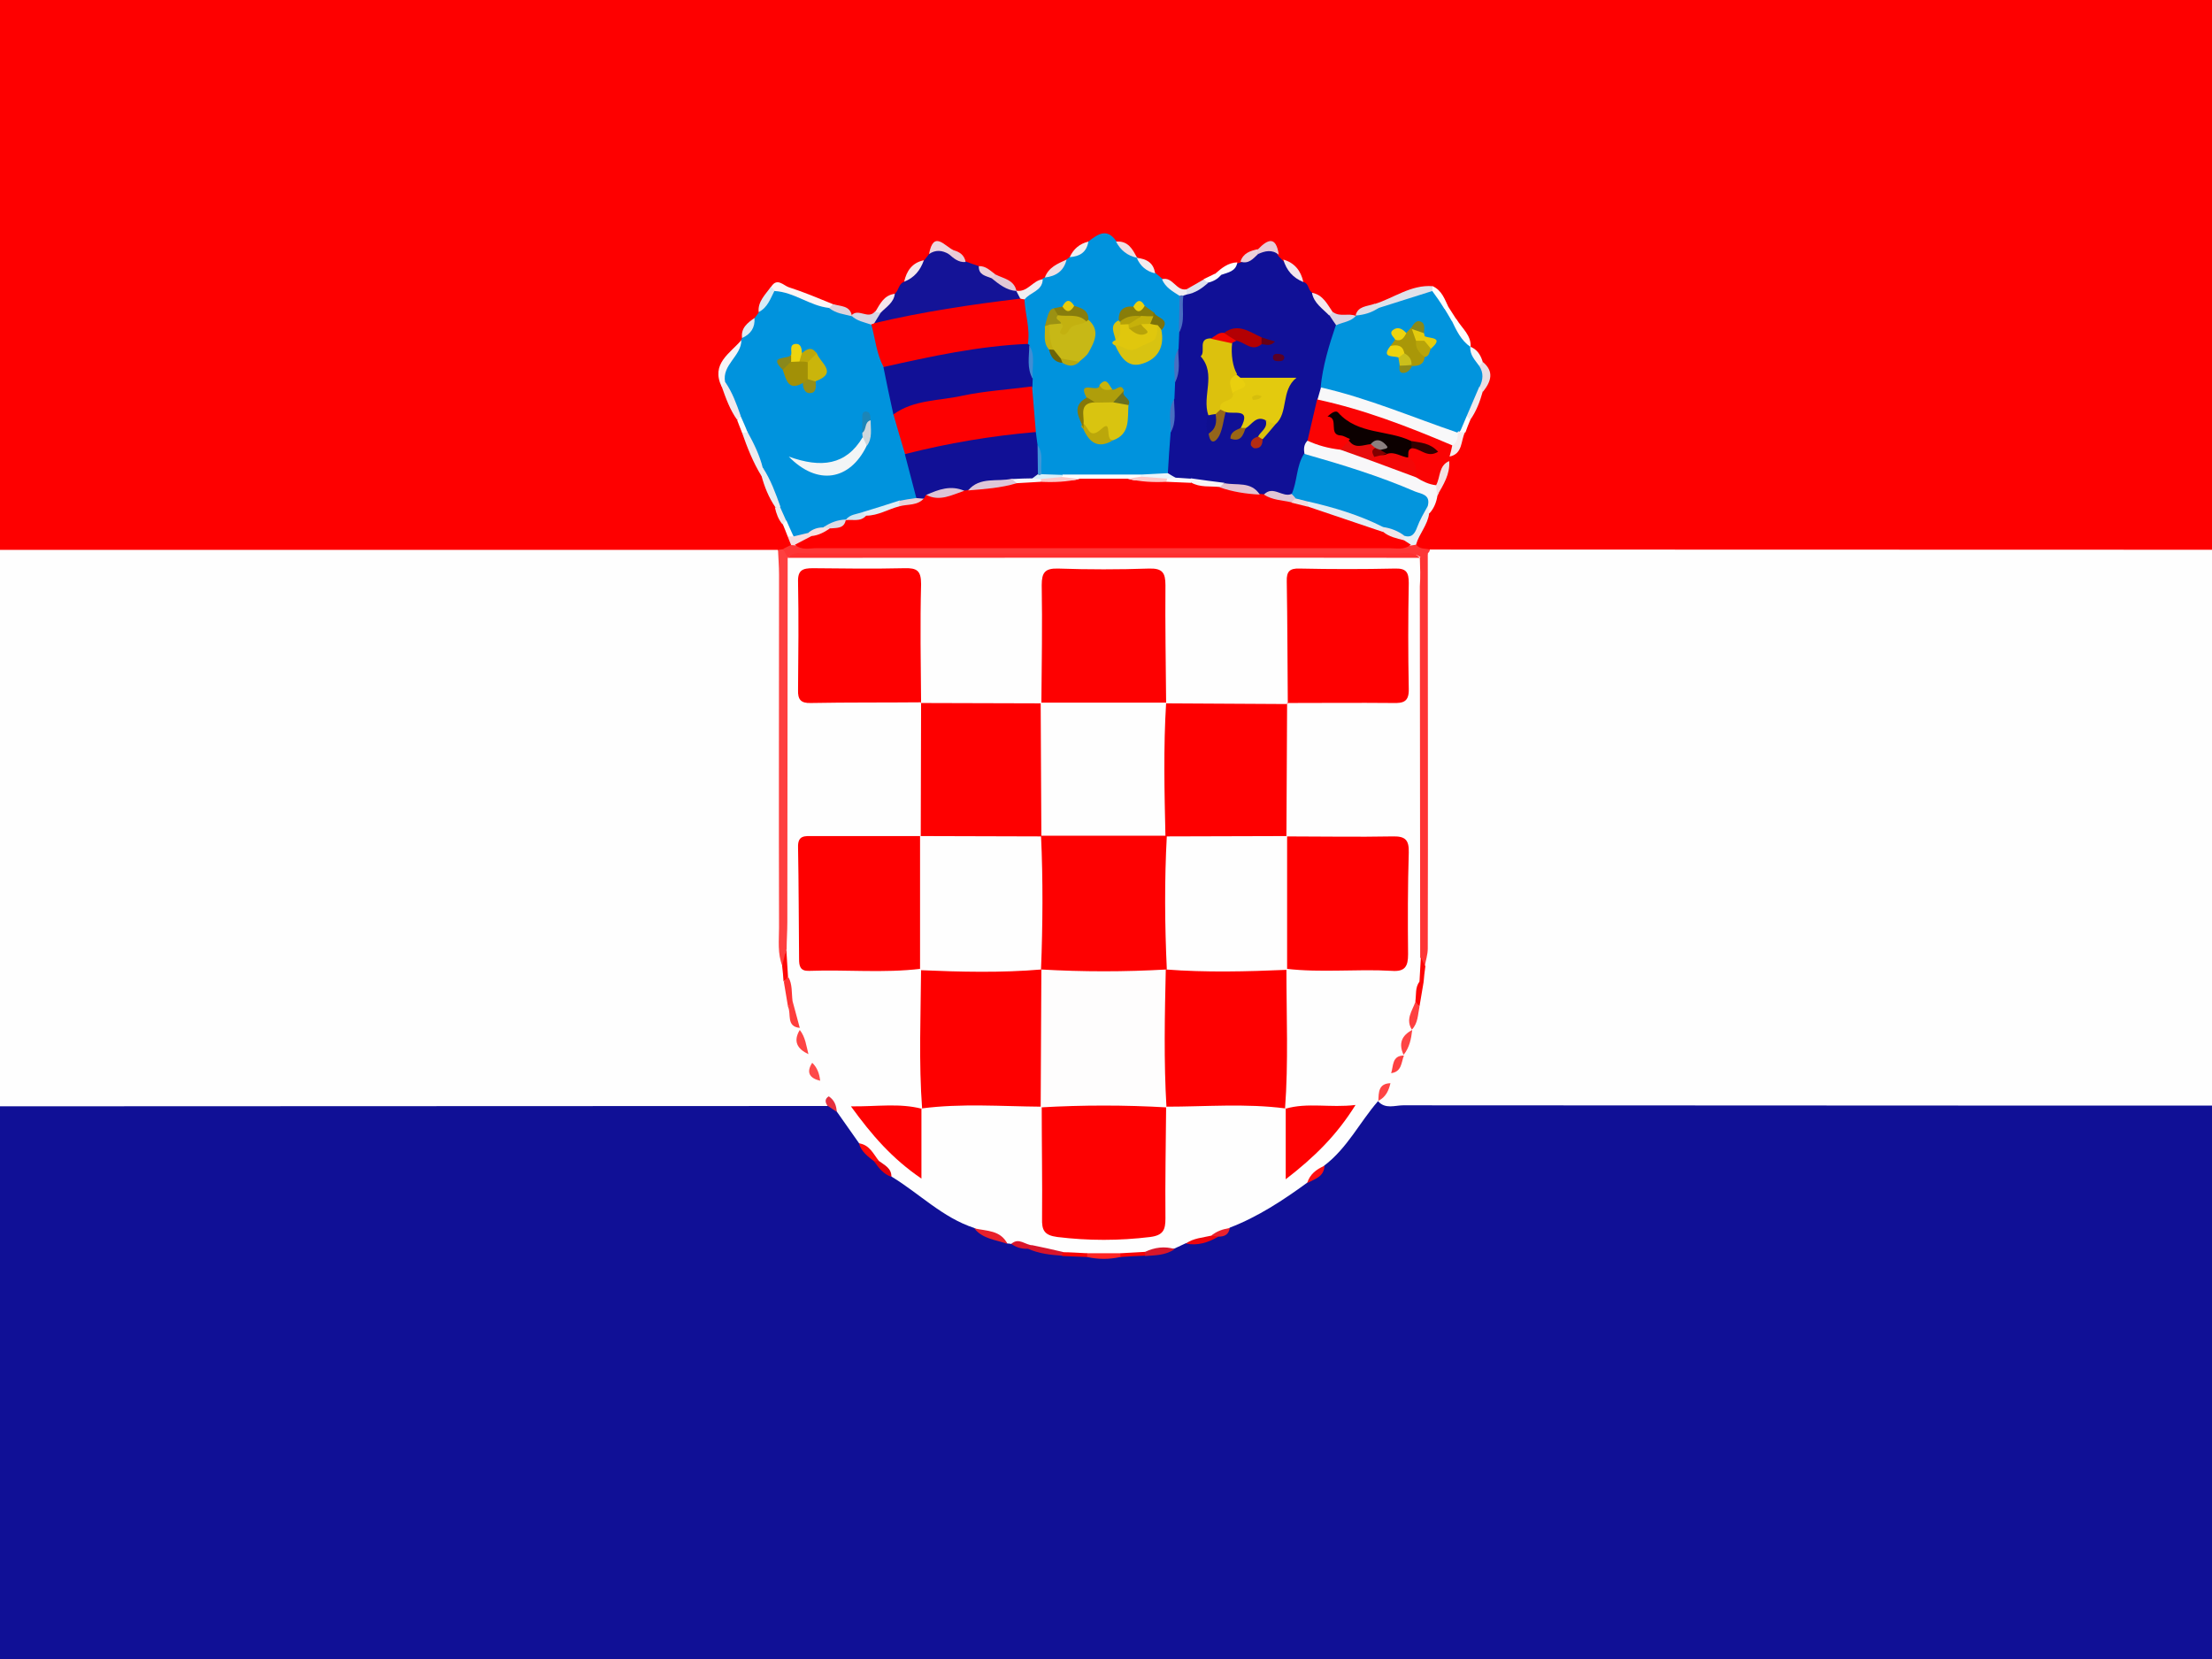 <?xml version="1.0" encoding="utf-8"?>
<!-- Generator: Adobe Illustrator 27.9.0, SVG Export Plug-In . SVG Version: 6.00 Build 0)  -->
<svg version="1.1" id="flag-icon-css-de" xmlns="http://www.w3.org/2000/svg" xmlns:xlink="http://www.w3.org/1999/xlink" x="0px"
	 y="0px" viewBox="0 0 640 480" style="enable-background:new 0 0 640 480;" xml:space="preserve">
<rect x="0" y="0" width="640" height="480" fill="#333333" stroke="none"/>
<style type="text/css">
	.st0{fill:#101096;}
	.st1{fill:#FE0000;}
	.st2{fill:#FEFEFE;}
	.st3{fill:#E8202C;}
	.st4{fill:#D8152B;}
	.st5{fill:#D8162B;}
	.st6{fill:#EF050D;}
	.st7{fill:#FE0B0B;}
	.st8{fill:#FE2524;}
	.st9{fill:#E2000B;}
	.st10{fill:#FE1010;}
	.st11{fill:#E52F3E;}
	.st12{fill:#F80103;}
	.st13{fill:#D9152A;}
	.st14{fill:#F70104;}
	.st15{fill:#E9222D;}
	.st16{fill:#0093DD;}
	.st17{fill:#0194DD;}
	.st18{fill:#141397;}
	.st19{fill:#FB0303;}
	.st20{fill:#FE4040;}
	.st21{fill:#FE3636;}
	.st22{fill:#F8F7F9;}
	.st23{fill:#E0E1E9;}
	.st24{fill:#FEF5F5;}
	.st25{fill:#F7F4F6;}
	.st26{fill:#E8F0F6;}
	.st27{fill:#EDEAEF;}
	.st28{fill:#EAECF1;}
	.st29{fill:#F1E9ED;}
	.st30{fill:#D7D4E3;}
	.st31{fill:#F0EAED;}
	.st32{fill:#F3E0E3;}
	.st33{fill:#EDD5DE;}
	.st34{fill:#E8DDE3;}
	.st35{fill:#DAD5E3;}
	.st36{fill:#E2C7D6;}
	.st37{fill:#E8CAD6;}
	.st38{fill:#F1EDF1;}
	.st39{fill:#D9EBF5;}
	.st40{fill:#F7EBED;}
	.st41{fill:#F0DEE2;}
	.st42{fill:#F5E7EC;}
	.st43{fill:#EDDFE4;}
	.st44{fill:#F6DDDF;}
	.st45{fill:#F3E7ED;}
	.st46{fill:#DDD3DC;}
	.st47{fill:#EFEDF1;}
	.st48{fill:#DDE0EF;}
	.st49{fill:#F4E7ED;}
	.st50{fill:#DFDDE5;}
	.st51{fill:#F5E6EC;}
	.st52{fill:#DDEBF4;}
	.st53{fill:#F4EBEE;}
	.st54{fill:#F6F5F7;}
	.st55{fill:#ECCFD9;}
	.st56{fill:#E9CAD6;}
	.st57{fill:#EAD0DB;}
	.st58{fill:#F1E9EC;}
	.st59{fill:#F0EDF1;}
	.st60{fill:#FDFDFD;}
	.st61{fill:#FEFDFD;}
	.st62{fill:#FDFDFE;}
	.st63{fill:#FE3E3D;}
	.st64{fill:#FE3333;}
	.st65{fill:#FE4444;}
	.st66{fill:#FE0707;}
	.st67{fill:#FE4A4A;}
	.st68{fill:#FE3535;}
	.st69{fill:#FE0505;}
	.st70{fill:#FE4545;}
	.st71{fill:#FE0504;}
	.st72{fill:#FE0101;}
	.st73{fill:#FE3030;}
	.st74{fill:#FD0001;}
	.st75{fill:#111096;}
	.st76{fill:#F2F5F6;}
	.st77{fill:#A29006;}
	.st78{fill:#CAB50B;}
	.st79{fill:#DEEEF7;}
	.st80{fill:#EED40E;}
	.st81{fill:#89881B;}
	.st82{fill:#BEA809;}
	.st83{fill:#EAD1D7;}
	.st84{fill:#958E17;}
	.st85{fill:#1C85B7;}
	.st86{fill:#F7E0E1;}
	.st87{fill:#DEDBE4;}
	.st88{fill:#CED7DC;}
	.st89{fill:#D3E6F2;}
	.st90{fill:#0395DD;}
	.st91{fill:#E3CA0E;}
	.st92{fill:#F8F8F9;}
	.st93{fill:#DCC10D;}
	.st94{fill:#B30003;}
	.st95{fill:#94651B;}
	.st96{fill:#E3C2D0;}
	.st97{fill:#F7F4F8;}
	.st98{fill:#E0C5D4;}
	.st99{fill:#E9CF0E;}
	.st100{fill:#F20600;}
	.st101{fill:#486EC1;}
	.st102{fill:#DBC20C;}
	.st103{fill:#486FC1;}
	.st104{fill:#9A6615;}
	.st105{fill:#B32C12;}
	.st106{fill:#0F0F91;}
	.st107{fill:#5A0125;}
	.st108{fill:#E9F5FB;}
	.st109{fill:#FCFAFB;}
	.st110{fill:#690015;}
	.st111{fill:#C7B816;}
	.st112{fill:#D9C410;}
	.st113{fill:#E0C70D;}
	.st114{fill:#D8C311;}
	.st115{fill:#AF9E0B;}
	.st116{fill:#BBA70A;}
	.st117{fill:#FDFEFE;}
	.st118{fill:#887D0A;}
	.st119{fill:#877D0D;}
	.st120{fill:#9B9113;}
	.st121{fill:#857809;}
	.st122{fill:#C3B110;}
	.st123{fill:#418DD3;}
	.st124{fill:#3D96D8;}
	.st125{fill:#6C711E;}
	.st126{fill:#EAD00E;}
	.st127{fill:#E6CC0D;}
	.st128{fill:#D9EFF9;}
	.st129{fill:#7C720A;}
	.st130{fill:#CAB40B;}
	.st131{fill:#B8A80F;}
	.st132{fill:#6C6408;}
	.st133{fill:#A99708;}
	.st134{fill:#EED30E;}
	.st135{fill:#B8A409;}
	.st136{fill:#88881C;}
	.st137{fill:#8E8B19;}
	.st138{fill:#CBBF1B;}
	.st139{fill:#E5CB0D;}
	.st140{fill:#E7CC0D;}
	.st141{fill:#0C0000;}
	.st142{fill:#F40707;}
	.st143{fill:#E80C0C;}
	.st144{fill:#330000;}
	.st145{fill:#EFE5E9;}
	.st146{fill:#DEC6D8;}
	.st147{fill:#DDC4D6;}
	.st148{fill:#F8F7FA;}
	.st149{fill:#E4ECF4;}
	.st150{fill:#FEC6C6;}
	.st151{fill:#F1DBDF;}
	.st152{fill:#D6BE0C;}
	.st153{fill:#C6B10A;}
	.st154{fill:#B8A309;}
	.st155{fill:#B5A108;}
	.st156{fill:#8B7F7F;}
	.st157{fill:#810000;}
</style>
<g>
	<g>
		<path class="st0" d="M801.3,320.2c0,52,0,104,0.1,156c0,3.6-0.7,4.3-4.3,4.3c-318.5-0.1-636.9-0.1-955.4,0c-3.6,0-4.3-0.7-4.3-4.3
			c0.1-52,0.1-104,0.1-156c1.8-1.9,4-2.5,6.5-2.5c2.6,0,5.2,0,7.8,0c124.7,0,249.5,0,374.2,0c4,0,8-0.5,12,0.6
			c1.4,0.3,2.7,0.7,4,1.5c3.7,2.3,5.9,6,8,9.6c0.7,2.4,2.5,3.9,4.3,5.5c1.5,1.7,3,3.5,5.3,4.4c7.7,4.7,14.6,10.9,22.9,14.6
			c2.8,2.2,6.1,3.3,9.5,4.4c0.6,0,1.1,0.1,1.6,0.2c1.6,0.7,3.2,1,4.9,1.5c3.2,0.8,6.4,1.6,9.6,1.9c2.3,0,4.5,0,6.7,0c3,0,6,0,9,0
			c2.2,0,4.5,0,6.7,0c3.1,0,5.8-1.2,8.5-2.4c1.3-0.6,2.7-1.1,4.2-1.2c2.8,0.3,5.5-0.3,7.9-1.8c1.6-0.5,2.8-1.5,4.1-2.5
			c7.6-4,15.2-8,22.1-13.2c2.5-0.8,3.9-2.8,5.1-4.9c3.9-4.2,7.6-8.6,10.9-13.4c1.9-2.7,4.1-5,7.9-4.3c2.6-0.4,5.2-0.4,7.8-0.4
			c127,0,254,0,380.9,0C793.8,317.8,798,316.8,801.3,320.2z"/>
		<path class="st1" d="M-162.6,158.8c0-52,0-104-0.1-156c0-3.6,0.7-4.3,4.3-4.3c318.5,0.1,636.9,0.1,955.4,0c3.6,0,4.3,0.7,4.3,4.3
			c-0.1,52-0.1,104-0.1,156c-1.8,1.9-4,2.5-6.5,2.5c-2.8,0-5.6,0-8.4,0c-120.3,0-240.7,0-361,0c-3.6,0-7.2,0.3-10.8-0.5
			c-1.8-0.4-3.7-0.3-5.1-1.8c-2.6-4.3,2.1-7.1,2.3-10.8c0.7-1.9,2-3.6,2.5-5.6c1.8-2.8,2.8-5.9,3.5-9.2c0.1-0.5,0.4-1,0.6-1.5
			c2.2-2.1,3-4.9,4.1-7.6c0.5-1.2,1.2-2.4,1.6-3.6c1.6-2.5,2.3-5.4,3.4-8.1c1.4-2.3,2.2-4.6,0.3-7c-0.9-1.5-2.1-2.9-3.3-4.3
			c-0.3-0.4-0.6-0.9-0.8-1.4c-0.7-2.4-2-4.4-3.4-6.3c-0.7-1.4-1.4-2.8-2.4-4c-1.3-1.8-2-4.1-4.5-4.9c-5.2,0.4-9.8,2.8-14.6,4.5
			c-1.9,0.8-3.9,1.6-5.6,2.8c-0.5,0.2-1,0.4-1.5,0.5c-2.4,0.2-4.8,0.2-6.9-1.4c-1.9-1.9-3.8-3.7-6-5c-1.2-1.1-2.1-2.4-3-3.8
			c-1-2.6-3.1-4.2-5.3-5.7c-0.8-0.7-1.5-1.6-2-2.5c-0.9-1.9-2.3-1.6-3.8-0.8c-2,0.6-3.4,2.3-5.1,3.4c-0.5,0.3-0.9,0.5-1.5,0.6
			c-2.1,0.6-3.9,1.6-5.5,3c-1.2,0.6-2.4,1.2-3.6,1.8c-2,0.8-3.7,2.3-5.7,2.9c-3.1,0.6-4.9-2.3-7.5-3c-1-0.5-1.9-1.1-2.6-1.9
			c-1.3-1.6-2.3-3.5-4.3-4.4c-0.5-0.3-0.8-0.7-1.2-1c-1.5-1.6-3.2-2.9-5.3-3.5c-2.3-1.1-4.5-0.8-6.7,0.3c-2.1,0.6-3.4,2.4-4.8,3.8
			c-0.6,0.6-1.2,1.1-1.9,1.5c-2.1,1.1-4,2.5-5.6,4.3c-0.4,0.4-0.8,0.7-1.3,1c-2.4,1.2-4.2,3.8-7.4,3.1c-0.5-0.1-1-0.3-1.5-0.6
			c-1.7-1.6-3.9-2.7-6-3.7c-1.6-0.8-2.9-2.2-4.8-2.3c-1.3-0.3-2.4-1-3.4-1.8c-1.2-1.3-2.5-2.5-4.2-3.2c-1.7-0.8-3.3-1.7-4.6,0.6
			c-0.6,0.9-1.2,1.7-2,2.5c-2.3,1.4-4.3,3.1-5.3,5.7c-0.8,1.4-1.8,2.7-3,3.8c-2.3,1.4-4.2,3.2-6,5.1c-2.1,1.6-4.5,1.4-7,1.2
			c-0.5-0.1-1-0.3-1.5-0.5c-1.7-1.2-3.3-2.4-5.5-2.8c-5.2-1.2-9.7-4.9-15.4-4.3c-2.1,1.3-2.9,3.6-3.7,5.8c-0.4,1-1,1.9-1.7,2.8
			c-1.3,1.3-2.7,2.6-3.1,4.6c-0.2,0.5-0.4,1-0.7,1.5c-2.3,3.7-7,6.3-5.1,11.7c1.7,3.1,2.4,6.6,4.3,9.7c0.5,1.3,1.2,2.5,1.7,3.8
			c1.6,4.2,3.4,8.2,5.6,12.1c0.7,3.3,2.5,6.1,3.8,9.1c0.4,1.9,1.3,3.5,2.2,5.2c0.5,1.3,1.2,2.6,1.7,3.9c0.5,1.3,0.5,2.5-0.1,3.7
			c-0.9,1.3-2.2,1.7-3.6,1.9c-0.8,0.1-1.5,0.3-2.2,0.4c-2.2,0.4-4.4,0.3-6.6,0.3c-122.9,0-245.9,0-368.8,0
			C-155.6,161.3-159.6,162.1-162.6,158.8z"/>
		<path class="st2" d="M-162.6,158.8c1,0.1,2,0.3,3,0.3c128.2,0,256.4,0,384.6,0c2.9,2.2,2.1,5.4,2.1,8.3c0.1,33.9,0,67.7,0,101.6
			c0,3-0.2,6,0.6,9c0.6,1.7,0.5,3.4,0.6,5.1c-0.2,2.5,1.1,4.7,1.2,7.1c0.2,2.5,1.2,4.6,2.5,6.7c0.2,0.5,0.4,1,0.5,1.5
			c0.1,2.1,0.6,4.1,2.2,5.7c0.7,1.1,1.2,2.4,1.4,3.7c0,1.8,0.6,3.4,2,4.6c1.1,1.4,2.1,2.9,2.2,4.8c-0.1,1,0,2.1-1,2.8
			c-88.3,0-176.5,0.1-264.8,0.1c-43.5,0-87.1,0-130.6,0c-2.2,0-4.4,0.2-6.6,0.3C-162.6,266.4-162.6,212.6-162.6,158.8z"/>
		<path class="st2" d="M413.6,159c126.8,0,253.6,0.1,380.4,0.1c2.4,0,4.8-0.2,7.2-0.3c0,53.8,0,107.6,0,161.4
			c-2.4-0.1-4.8-0.3-7.2-0.3c-129.3,0-258.7,0-388-0.1c-2.4,0-5.2,1.2-7.3-1.2c-0.3-0.5-0.4-1-0.3-1.5c0.5-1.7,2.1-3,2.3-4.9
			c0.2-0.8,0.5-1.5,0.9-2.2c1.2-1.4,1.9-3.1,2.6-4.7c0.1-0.5,0.3-1,0.5-1.5c0.9-1.9,1.6-3.8,2.1-5.8c0.1-0.5,0.2-1,0.4-1.5
			c0.8-2,1.7-4,1.9-6.3c0-2.5,1.4-4.7,1.2-7.2c0.1-1.7,0-3.5,0.5-5.1c0.9-3,0.7-6,0.7-9c0-33.3,0-66.6,0-99.9c0-2.8-0.4-5.6,0.6-8.4
			C412.5,160.1,413,159.5,413.6,159z"/>
		<path class="st2" d="M406.1,305.2l0.1,0.2c-1.8,1.3-2.1,3.7-3.7,5.1c-0.1,0.9-0.1,1.9-0.2,2.8c-1.4,1.5-2.8,3.1-3.5,5.1
			c0,0-0.1,0.2-0.1,0.2c-5.3,6.1-8.9,13.6-15.5,18.6c-1.5,1.9-3.2,3.5-5,5c-7,5.1-14.3,9.9-22.4,13c-1.3,1.7-3.7,1.4-5.2,2.7
			c-2.4,1-5,1.2-7.5,1.8c-1.1,0.5-2.1,1-3.2,1.5c-2.9,0.7-5.9,0.6-8.8,1.6c-2.4,0.1-4.7,0-7.1,0.1c-3,0-6.1,0-9.1,0
			c-2.3,0-4.6,0-6.8,0c-2.9-0.8-6-1-9-1.7c-2.2-0.4-4.2-1.6-6.6-1.3c-0.3-0.1-0.7-0.1-1-0.1c-2.8-2.4-6.6-2.6-9.6-4.5
			c-9.2-3-15.9-10-24-14.9c-1.3-1.6-2.7-3.1-4.2-4.5c-1.6-1.9-3.7-3.3-5.2-5.2c-2.1-3-4.3-6.1-6.4-9.1c-0.7-1.5-2.4-2.6-2.3-4.5
			c-1.3-1.2-2.4-2.5-2.5-4.4c-1.4-1.5-2.5-3.1-2.3-5.2c-0.4-0.8-0.7-1.7-1.1-2.5c-1.6-2-2.5-4.4-2.5-7l0-0.6c-2.1-2.1-2.2-5.1-3-7.7
			c-0.4-2.6-0.7-5.2-1.2-7.7c0-2.8-0.9-5.6-0.6-8.5c0-34.5,0-69,0-103.6c0-2.6-0.2-5.2,0.3-7.8c0.3-0.8,0.7-1.4,1.5-1.8
			c2.5-1.1,5.1-0.9,7.7-0.9c55.6,0,111.2,0,166.8,0c2.4,0,4.8-0.2,7.1,0.7c0.8,0.3,1.3,0.8,1.8,1.5c0.6,2.2,0.4,4.4,0.4,6.6
			c0,35.8,0,71.6,0,107.4c0,2.5-0.9,4.8-0.6,7.3c-0.3,2.2-1,4.3-1.2,6.5c-0.4,2.9-1.8,5.5-1.8,8.5l0.1,0.1
			C407,300.2,405.9,302.5,406.1,305.2z"/>
		<path class="st3" d="M281.9,355.4c3.6,0.8,7.6,0.5,9.6,4.5C288.2,358.7,284.3,358.5,281.9,355.4z"/>
		<path class="st4" d="M298.8,360.3c2.9,0.6,5.7,1.2,8.6,1.9c0.7,0.4,0.7,0.8-0.1,1.1c-3.4-0.2-6.7-0.6-9.9-2
			C297.5,360.6,298.2,360.5,298.8,360.3z"/>
		<path class="st5" d="M331.3,362.2c2.8-1.3,5.6-1.7,8.6-0.8c-2.6,1.8-5.6,1.8-8.5,2C330.6,363,330.6,362.6,331.3,362.2z"/>
		<path class="st6" d="M343.1,359.8c2.2-1.6,4.9-1.7,7.4-2.3c0.8-0.5,1.4-0.4,2,0.3C349.6,359.5,346.5,360.5,343.1,359.8z"/>
		<path class="st7" d="M248.5,330.8c3.1,0.4,4.2,3.1,5.8,5.1c-0.4,0.5-0.9,0.6-1.4,0.1C251.1,334.6,249.2,333.2,248.5,330.8z"/>
		<path class="st8" d="M314.5,362.6c3.2,0,6.5,0,9.7,0c0.4,0.3,0.6,0.5,0.4,0.8c-0.2,0.2-0.3,0.3-0.5,0.3c-3.2,0.7-6.3,0.7-9.5,0
			c-0.5-0.2-0.6-0.4-0.5-0.7C314.2,362.7,314.3,362.6,314.5,362.6z"/>
		<path class="st9" d="M252.9,336c0.5,0,0.9-0.1,1.4-0.1c1.6,1.2,3.7,2.1,3.6,4.6C255.6,339.7,254.2,337.9,252.9,336z"/>
		<path class="st10" d="M378.2,342.3c0.8-2.6,2.7-4,5-5C383.1,340.5,380.4,341.1,378.2,342.3z"/>
		<path class="st11" d="M239.8,317.2c1.6,1.1,2.2,2.6,2.3,4.5c-0.9-0.6-1.8-1.2-2.7-1.8C238.7,318.9,238.6,317.9,239.8,317.2z"/>
		<path class="st12" d="M324.1,363.7c0-0.4,0.1-0.7,0.1-1.1c2.4-0.1,4.8-0.3,7.1-0.4c-0.1,0.4,0,0.8,0.1,1.1
			C328.9,363.4,326.5,363.5,324.1,363.7z"/>
		<path class="st13" d="M298.8,360.3c-0.5,0.3-0.9,0.7-1.4,1c-1.8,0.1-3.4-0.4-4.8-1.4C294.8,357.9,296.7,360.3,298.8,360.3z"/>
		<path class="st14" d="M314.5,362.6c0,0.4,0.1,0.7,0.1,1.1c-2.4-0.1-4.9-0.2-7.3-0.3c0.1-0.4,0.1-0.7,0.1-1.1
			C309.7,362.3,312.1,362.5,314.5,362.6z"/>
		<path class="st15" d="M352.5,357.8c-0.7-0.1-1.3-0.2-2-0.3c1.5-1.3,3.4-1.9,5.3-2.2C355.5,357.3,354.2,357.8,352.5,357.8z"/>
		<path class="st16" d="M246.5,91.4l-0.1,0c2.3,0,4.2,1.1,6.2,2c3,3.5,3.3,8.1,4.5,12.3c1.8,4.6,2.3,9.6,3.6,14.3
			c1.1,3.5,2.1,7.1,2.8,10.7c1.3,4.5,3.8,8.9,2.1,13.9c-1.2,1.7-3.3,1.6-5,2.5c-3.5,0.4-6.8,1.7-10.2,2.8c-1.9,0.6-3.7,1.3-5.5,2
			c-2.2,0.3-4.2,1.4-6.1,2.4c-1.7,0.4-3.2,1-4.8,1.7c-1.7,0.8-3.4,1.1-5-0.1c-1.2-1.3-1.2-3.2-2.1-4.6c-0.8-1.5-1.6-2.9-2.2-4.6
			c-1.3-3.7-3-7.2-4.7-10.6c-1.3-3.7-3-7.2-4.7-10.7c-0.6-1.6-1-3.3-1.9-4.7c-1.8-3.3-2.7-7-4.6-10.3c-0.6-5.1,4-7.8,5.6-11.9
			l0.2-0.5c0.9-2.1,2.7-3.7,3.6-5.8c0.4-0.5,0.8-1.1,1.2-1.6c1.5-2.5,2.5-5.3,5.1-7c5.5,0.6,10.1,3.7,15.3,5
			C242.3,89.1,244.4,90.1,246.5,91.4z"/>
		<path class="st0" d="M377.1,81.6c1.7,0.4,1.3,2.4,2.6,3.1c1.5,2.4,4.1,3.7,5.6,6.2c0.8,1.2,2.2,2,2.5,3.6
			c-0.3,6.1-2.6,11.7-3.8,17.5c-0.3,1.5-0.8,2.9-1.1,4.3c-1.1,3.7-1.4,7.6-2.8,11.3c-0.7,1.4-0.9,2.8-1.3,4.3
			c-1.2,4.1-1,8.7-4.6,11.9c-2.5,1.8-5.4,0-8,0.8c-0.9,0-1.8-0.1-2.7-0.4c-3.1-1.8-6.5-2.3-9.9-2.8c-3.2,0.3-6.1-1.4-9.2-1.2
			c-1.7-0.1-3.4,0-5-0.8c-0.9-0.6-1.7-1.4-2.1-2.3c-1.6-3.8-1.2-7.6-0.7-11.5c0.7-3.2,1.9-6.4,1-9.8c-0.2-1.7,0-3.3,0.3-5
			c0.8-3.1,1.7-6.2,0.9-9.5c-0.2-1.6,0.2-3.2,0.4-4.8c1.2-3.3,1-6.8,1.8-10.1c0.3-0.5,0.7-0.9,1.3-1.2c2.4-0.9,4.4-2.6,6.7-3.6
			c1.5-0.7,3-1.2,4.1-2.5c1.6-0.9,3.4-1.7,4.9-2.9c0.3-0.1,0.6-0.2,0.9-0.2c1.8-0.9,3.3-2.3,5.1-2.9c2.3-1.3,4.4-1.8,5.9,1
			c0.4,0.4,0.8,0.9,1.3,1.3C372.9,77.4,375.6,79,377.1,81.6z"/>
		<path class="st16" d="M338.7,125.1c-0.3,3.9-0.6,7.9-0.8,11.8c-2.2,3-5.4,1.7-8.2,2c-7.3,0-14.7,0-22,0c-2.2-0.1-4.4,0.3-6.4-1
			c-2.4-2.4-1.8-5.9-3-8.8c-0.4-1.3-0.2-2.7-0.2-4.1c-1.1-4.2-2.1-8.3-1.2-12.7c0.1-0.9-0.1-1.9-0.1-2.8c0.5-3,0.4-6-0.6-9
			c-0.2-0.6-0.3-1.2-0.3-1.8c-0.6-4-2-7.9-0.9-12c1.8-2.5,4.8-3.7,6.7-6.1c0.2-0.1,0.5-0.3,0.7-0.4c2.2-1.6,4.4-3.2,6.3-5.2
			c0.3-0.2,0.6-0.5,0.9-0.7c2.3-0.9,3.4-3.2,5.4-4.5c2.7-2.1,5.3-3.9,8,0c2.3,1.2,4.1,3.1,6.1,4.7l-0.1,0c2.3,0.9,3.4,3.2,5.3,4.5
			c0.7,0.6,1.4,1.1,2,1.7c2.4,1.4,4.7,2.9,5.4,5.9c-0.2,3.2,0.5,6.4-0.5,9.5c-0.1,1.6-0.1,3.2-0.2,4.8c-1.3,3.1,0.4,6.5-1,9.6
			c-0.1,1.6-0.1,3.2-0.2,4.8C338.4,118.6,340,122,338.7,125.1z"/>
		<path class="st17" d="M382.1,112.1c0.6-6.2,2.4-12.1,4.4-18c1.2-2.3,3.8-1.9,5.7-2.7l-0.1,0.1c2-1.4,4.4-2,6.6-3.1
			c5.1-1.4,9.9-4.1,15.2-4.9c2.4,0.9,2.9,3.4,4.4,5.1c0.8,1.4,1.7,2.8,2.7,4.1c1.1,2.8,3.2,5,4.5,7.7l-0.1-0.2
			c0.8,1.9,2.2,3.4,3.3,5.2c1.5,2.1,1.7,4.3,0.2,6.5c-1.5,2.8-2,6-3.8,8.7c-1,1.5-1,3.4-2.2,4.8c-0.5,0.4-1.1,0.6-1.6,0.8
			c-10-1.9-18.9-7-28.6-9.7C389,115.7,384.5,116.2,382.1,112.1z"/>
		<path class="st18" d="M279.5,75.7c1.2,0.4,2.4,0.9,3.7,1.3c1.4,1.1,2.9,2.1,4.3,3.1c2.2,1.4,4.8,2.1,6.6,4l-0.1-0.1
			c1.2,0.8,2.2,1.7,1,3.3c-2.9,2.2-6.3,2.3-9.7,2.8c-8.4,1.1-16.7,2.5-24.9,4.3c-2.1,0.5-4.3,1-6.5,0.2c-2-1.2-1.2-2.6-0.3-4
			c1.4-2.3,3.8-3.6,5.4-5.7c1.1-1,1-2.9,2.7-3.4c1.4-2.5,3.9-4,5.7-6.2c0.5-0.6,1-1.3,1.5-1.9c1.6-2.6,3.7-1.9,5.9-0.9
			C276.3,73.5,278.1,74.2,279.5,75.7z"/>
		<path class="st19" d="M378.3,127.5c0.9-4,1.9-8,2.8-12c0.9-0.9,2-1.4,3.3-1c12.5,3.3,25,6.7,36.2,13.4c1,1.8-0.2,3-1.2,4.2
			c0,0.4,0,0.8-0.1,1.2c-1.8,2.4-1.6,5.7-3.8,7.9c-2.7,0.7-4.9-0.3-6.7-2.3c-1-2.2-2.1-4.4-2.7-6.8c0-1.2,0.3-2.3,1.4-3
			c0.7-0.4,1.5-0.4,2.3-0.3c-0.7-0.2-1.5-0.2-2.2-0.2c-6.8-2.1-14.6-1.1-20.2-6.8c-1.6,4.1,6,2.2,3.9,6.5c-0.9,1.4-2,2.5-3.6,2.9
			C384,131.8,380.3,131.6,378.3,127.5z"/>
		<path class="st20" d="M227.9,161.3c0,35.2-0.1,70.3-0.1,105.5c0,2.6-0.2,5.2-0.2,7.8c-1,1.5,0.5,3.6-1.2,5c-1.5-3.7-1-7.5-1-11.3
			c-0.1-34,0-68,0-102c0-2.4-0.2-4.8-0.3-7.2c0.5-0.1,1-0.1,1.5-0.2C227.3,159.5,228,160.2,227.9,161.3z"/>
		<path class="st21" d="M227.9,161.3c-0.4-0.8-0.9-1.6-1.3-2.5c0.8-0.4,1.6-0.8,2.4-1.2c0.6-0.5,1.4-0.7,2.2-0.7
			c58.8-1.1,117.6-1.1,176.3,0c0.8,0,1.5,0.2,2.2,0.6c1,1.5,2.6,1.1,4,1.5c0,0.4-0.2,0.7-0.5,1c-0.5,0.9-0.9,2-2.3,1.2l0.1,0
			c-1.4-1.1-3.1-0.7-4.6-0.7c-57.9,0-115.9,0-173.8,0C230.8,160.7,229.2,160.2,227.9,161.3L227.9,161.3z"/>
		<path class="st22" d="M378.3,127.5c3,1.4,6.1,2.2,9.4,2.6c3.3-0.3,6.5,0.1,9.5,1.6c4.4,1.7,9.6,1.8,12.5,6.4
			c1.8,1.1,3.7,2.1,5.9,2.3c0.9,0.9,0.9,2,0.3,3c-0.3,1.9-1,3.7-2.3,5.1c-0.6-0.2-1.1-0.5-1.5-1c-1.8-2.9-4.8-4-7.8-5.1
			c-6.8-2.6-13.9-4.7-20.8-7.1c-2.4-0.8-5.1-1.2-6.1-4.1C377.2,129.9,377.2,128.6,378.3,127.5z"/>
		<path class="st23" d="M414.4,84.2c-5.2,1.6-10.3,3.3-15.5,4.9c-1.3,0.6-1.4-0.1-1.3-1.1c5.6-1.7,10.6-5.7,16.9-5.2
			C415.1,83.3,415.1,83.7,414.4,84.2z"/>
		<path class="st24" d="M239.9,89.1c-5.6-0.6-10.1-4.6-15.8-4.9c-0.6-0.2-0.9-0.6-1-1.2c1.7-2.8,3.6-0.4,5.1,0.1
			c4.4,1.4,8.6,3.2,12.8,4.9C241.2,88.9,241,89.4,239.9,89.1z"/>
		<path class="st25" d="M214.5,98.4c0,4.7-5.7,7.1-4.7,12.2c0.7,1.3-0.1,1.3-1,1.3C205.6,105.2,211.2,102.3,214.5,98.4z"/>
		<path class="st26" d="M413.1,146.4c0.1,0.7,0.3,1.4,0.4,2.1c-0.4,3.4-2.9,5.9-3.8,9.1c-0.4,0.1-0.8,0.1-1.3,0.2
			c-1.3,0.3-2.2-0.3-2.8-1.4c-0.1-0.6-0.1-1.1,0.1-1.7C408.3,152.1,408.7,147.5,413.1,146.4z"/>
		<path class="st27" d="M216.3,125c1.8,3.3,3.5,6.7,4.4,10.4c0.5,0.9,0.3,1.7-0.4,2.3c-2.4-3.9-4.1-8.2-5.6-12.5
			C215.2,124.3,215.7,124.2,216.3,125z"/>
		<path class="st28" d="M220.3,137.6c0.1-0.8,0.3-1.5,0.4-2.3c2.3,3.5,3.7,7.4,5.1,11.3c-0.5,0.5-1,0.5-1.5,0.1
			C222.4,143.9,221.2,140.9,220.3,137.6z"/>
		<path class="st29" d="M208.8,111.8c0.3-0.4,0.7-0.9,1-1.3c2.1,3,3.3,6.4,4.5,9.8c-0.1,0.6-0.4,1-1,1.2
			C211.2,118.6,210,115.2,208.8,111.8z"/>
		<path class="st30" d="M254.8,90.5c-0.6,1-1.3,2.1-1.9,3.1c-0.2,0.5-0.4,0.6-0.9,0.3c-2-0.7-4.1-1-5.7-2.6c2-2.3,4.8,1.2,6.8-1.1
			C253.8,89.7,254.3,89.8,254.8,90.5z"/>
		<path class="st31" d="M424.4,120.3c1.2-2.8,2.4-5.6,3.6-8.4c1,0,1.7,0.2,1,1.4c-0.8,2.9-1.9,5.8-3.7,8.3
			C424.8,121.3,424.5,120.9,424.4,120.3z"/>
		<path class="st32" d="M415.8,143.4c-0.1-1-0.2-2-0.3-3c1.3-2.3,0.7-5.7,3.8-7C419.6,137.2,417.6,140.3,415.8,143.4z"/>
		<path class="st33" d="M274.5,73.5c-1.9-1.1-3.8-1.3-5.7,0c1.3-7,4.5-2.3,7.1-1.1C276,73.4,275.8,74.1,274.5,73.5z"/>
		<path class="st34" d="M429.1,113.3c-0.3-0.5-0.7-0.9-1-1.4c1-2,1.2-4-0.1-6c0.1-0.6,0.4-1,1-1.2
			C432.4,107.5,431.4,110.4,429.1,113.3z"/>
		<path class="st35" d="M392.3,91.4c-1.5,1.7-3.8,1.8-5.7,2.7c-0.6-0.9-1.3-1.8-1.9-2.8c0.1-0.6,0.4-0.9,1-1
			C387.7,91.8,390.2,90.5,392.3,91.4z"/>
		<path class="st36" d="M294.1,84.2c-2.9-0.2-5.1-2-7.2-3.7c0.2-0.6,0.6-1,1.1-1.1C290.3,80.6,293.4,80.9,294.1,84.2z"/>
		<path class="st37" d="M370,73.7c-2-1.6-4-1.1-6-0.2c-0.3-0.3-0.4-0.6-0.3-0.9c0.1-0.3,0.2-0.5,0.3-0.5
			C366.9,69.1,369.2,68.3,370,73.7z"/>
		<path class="st38" d="M295.2,86.4c-0.4-0.8-0.8-1.5-1.2-2.3c3.3,0.6,4.8-3,7.7-3.3c-0.1,3.5-3.7,3.7-5.3,5.9
			C295.9,86.9,295.5,86.9,295.2,86.4z"/>
		<path class="st39" d="M223.1,82.9c0.3,0.4,0.7,0.8,1,1.2c-1.2,2.3-2,4.9-4.6,6.2C219.2,87.2,221.5,85.2,223.1,82.9z"/>
		<path class="st2" d="M425.5,100.4c-2.8-1.9-4.1-4.8-5.5-7.7c0.4-0.6,0.9-0.7,1.5-0.2C423.1,95.1,425.7,97,425.5,100.4z"/>
		<path class="st40" d="M419.4,132.1c0.3-1.1,0.6-2.2,0.8-3.3c-0.2-1.5,0.3-2.7,1.5-3.7c0.1-0.3,0.3-0.4,0.6-0.2
			c0.6-0.7,1.1-0.7,1.6,0.1C422.6,127.5,423.3,131.3,419.4,132.1z"/>
		<path class="st41" d="M329,74.6c-2.8-0.6-4.8-2.2-6.1-4.7C326.4,69.6,327.7,72.1,329,74.6z"/>
		<path class="st42" d="M267.3,75.3c-1,2.9-2.8,5.1-5.7,6.2C262.3,78.4,263.9,76,267.3,75.3z"/>
		<path class="st43" d="M308.6,75.1c-0.8,3.3-3,4.8-6.3,5.2C303.4,77.3,306,76.3,308.6,75.1z"/>
		<path class="st44" d="M230.2,157.8c-0.4,0-0.9-0.1-1.3-0.1c-0.3-0.8-0.7-1.6-1-2.5c0.6-0.7,1.1-0.7,1.7,0c1.4-0.3,2.8-0.7,4.2-1
			c0.9,0.2,1.5,0.7,1.5,1.7C234.3,158.2,232.2,157.7,230.2,157.8z"/>
		<path class="st2" d="M358,75.9c-0.4,2.6-2.6,2.9-4.6,3.6c-0.7,0.5-1.3,0.5-1.8-0.3C353.4,77.6,355.3,76,358,75.9z"/>
		<path class="st2" d="M414.4,84.2c0-0.5,0.1-1,0.1-1.4c2.7,1.2,3.5,3.8,4.7,6.3c-0.4,0.5-0.9,0.5-1.4,0.1
			C416.7,87.4,415.6,85.8,414.4,84.2z"/>
		<path class="st45" d="M377.1,81.6c-3-1.2-4.9-3.4-5.8-6.5C374.5,76,376.4,78.3,377.1,81.6z"/>
		<path class="st46" d="M239.9,89.1c0.4-0.4,0.8-0.8,1.2-1.1c2.1,0.7,4.9,0.3,5.4,3.5C244.2,90.9,241.8,90.7,239.9,89.1z"/>
		<path class="st47" d="M341.3,85.6c-2-1.3-4.1-2.4-5.1-4.8c3.1-0.9,4.1,3.5,7.1,2.9c0.6,0.5,0.6,1,0.1,1.5c-0.3,0.1-0.7,0.2-1,0.3
			C342,86,341.7,86,341.3,85.6z"/>
		<path class="st48" d="M343.4,85.2c0-0.5-0.1-1-0.1-1.5c1.6-0.9,3.3-1.9,4.9-2.8c0.6,0.1,1,0.4,1.3,1
			C347.8,83.4,345.8,84.8,343.4,85.2z"/>
		<path class="st49" d="M385.6,90.3c-0.3,0.3-0.7,0.7-1,1c-1.9-2-4.5-3.6-5-6.6C382.8,85.3,384,88,385.6,90.3z"/>
		<path class="st50" d="M397.7,87.9c0.4,0.4,0.9,0.8,1.3,1.1c-2.1,1.5-4.4,2.1-6.8,2.3C392.9,88.5,395.5,88.7,397.7,87.9z"/>
		<path class="st51" d="M254.8,90.5c-0.5-0.1-1.1-0.1-1.6-0.2c1.4-2.3,2.5-4.9,5.7-5.3C258.6,87.6,256.4,88.8,254.8,90.5z"/>
		<path class="st52" d="M218.3,92c0.2,2.8-1.1,4.7-3.6,5.8C214.3,94.9,216.3,93.4,218.3,92z"/>
		<path class="st53" d="M334.2,79.1c-2.5-0.6-4.3-2.1-5.3-4.5C331.7,74.9,333.8,76,334.2,79.1z"/>
		<path class="st54" d="M429,104.7c-0.3,0.4-0.7,0.8-1,1.2c-1.2-1.7-2.8-3.2-2.6-5.6C427.4,101.1,428.4,102.7,429,104.7z"/>
		<path class="st55" d="M363.9,72.1c0,0.5,0,0.9,0.1,1.4c-1.4,1.3-2.7,3-5.1,2.2C359.7,73.2,361.7,72.6,363.9,72.1z"/>
		<path class="st56" d="M274.5,73.5c0.5-0.4,0.9-0.8,1.4-1.1c1.8,0.5,3.1,1.4,3.5,3.4C277.3,76,275.9,74.7,274.5,73.5z"/>
		<path class="st57" d="M288,79.4c-0.4,0.4-0.8,0.8-1.1,1.1c-1.7-0.7-3.8-0.9-3.7-3.5C285.2,76.9,286.5,78.3,288,79.4z"/>
		<path class="st58" d="M224.2,146.8c0.5,0,1-0.1,1.5-0.1c0.6,1.3,1.1,2.5,1.7,3.8c-0.1,0.6-0.4,1-1,1.2
			C225.2,150.3,224.6,148.6,224.2,146.8z"/>
		<path class="st59" d="M314.9,69.9c-0.5,3.1-2.5,4.3-5.4,4.5C310.6,72,312.4,70.5,314.9,69.9z"/>
		<path class="st60" d="M213.3,121.6c0.3-0.4,0.6-0.8,1-1.2c0.7,1.6,1.4,3.1,2,4.7c-0.5,0-1,0.1-1.6,0.1
			C214.2,123.9,213.7,122.7,213.3,121.6z"/>
		<path class="st61" d="M226.5,151.7c0.3-0.4,0.7-0.8,1-1.2c0.7,1.6,1.4,3.2,2.1,4.7c-0.6,0-1.1,0-1.7,0
			C227.4,154,227,152.8,226.5,151.7z"/>
		<path class="st2" d="M349.5,81.8c-0.4-0.3-0.9-0.6-1.3-1c1.1-0.5,2.2-1.1,3.3-1.6c0.6,0.1,1.2,0.2,1.8,0.3
			C352.4,80.7,351.1,81.4,349.5,81.8z"/>
		<path class="st2" d="M417.8,89.1c0.5,0,0.9-0.1,1.4-0.1c0.8,1.2,1.5,2.4,2.3,3.6c-0.5,0.1-1,0.1-1.5,0.2
			C419.3,91.5,418.5,90.3,417.8,89.1z"/>
		<path class="st62" d="M424,125.1c-0.5,0-1-0.1-1.6-0.1c0.7-1.6,1.3-3.1,2-4.7c0.3,0.4,0.7,0.8,1,1.2
			C424.9,122.7,424.4,123.9,424,125.1z"/>
		<path class="st63" d="M229.3,289.6c0.7,2.6,1.4,5.2,2.1,7.8c-4-0.4-2.4-4-3.4-6.1C228.4,290.7,228.3,289.7,229.3,289.6z"/>
		<path class="st64" d="M229.3,289.6c-0.4,0.6-0.9,1.1-1.3,1.7c-0.4-2.4-0.8-4.8-1.2-7.2c0.4-0.5,0.4-1.3,1.3-1.4
			C229.3,284.8,229,287.2,229.3,289.6z"/>
		<path class="st65" d="M231.4,298c1.6,2,1.9,4.6,2.5,7C230.7,303.5,229.4,301.3,231.4,298z"/>
		<path class="st66" d="M228,282.6c-0.4,0.5-0.8,1-1.3,1.4c-0.1-1.5-0.2-3-0.4-4.5c0.4-1.7,0.8-3.3,1.2-5
			C227.7,277.3,227.8,279.9,228,282.6z"/>
		<path class="st67" d="M235,307.5c1.5,1.4,2.1,3.3,2.3,5.2C234.4,312,233.1,310.4,235,307.5z"/>
		<path class="st68" d="M410.8,161.3c0.8-0.4,1.6-0.8,2.3-1.2c0,38.1,0.1,76.2,0,114.3c0,1.8-0.6,3.5-0.9,5.3
			c-1.2-0.5-0.5-1.9-1.3-2.7c0-35.8-0.1-71.5-0.1-107.3C411,166.9,410.9,164.1,410.8,161.3z"/>
		<path class="st20" d="M408.5,297.9c-1.9-3,0.1-5.4,1-8c0.9,0.1,0.9,0.9,1.2,1.4C410.2,293.6,410.3,296,408.5,297.9z"/>
		<path class="st65" d="M406.1,305.2c-1.5-3.2-0.6-5.6,2.5-7.2C408.3,300.6,407.8,303.1,406.1,305.2z"/>
		<path class="st69" d="M410.7,291.2c-0.4-0.5-0.8-0.9-1.2-1.4c0.3-2-0.1-4.1,1.2-5.8c0.5-0.7,0.9-0.7,1.2,0.1
			C411.5,286.5,411.1,288.9,410.7,291.2z"/>
		<path class="st70" d="M398.8,318.5c0.1-2.4,0-5,3.5-5.1C401.8,315.5,401,317.4,398.8,318.5z"/>
		<path class="st20" d="M402.5,310.5c0.7-2.1,0.2-5.1,3.7-5.1C405.4,307.4,405.6,310.1,402.5,310.5z"/>
		<path class="st71" d="M411.9,284.1c-0.4,0-0.8-0.1-1.2-0.1c0.1-2.4,0.3-4.7,0.4-7.1c0.4,0.9,0.8,1.8,1.3,2.7
			C412.2,281.1,412,282.6,411.9,284.1z"/>
		<path class="st72" d="M301.3,203.5c0.1-11.4,0.3-22.8,0.1-34.2c0-3.6,0.9-4.9,4.7-4.8c8.8,0.3,17.6,0.3,26.4,0
			c3.8-0.1,4.7,1.2,4.7,4.8c-0.1,11.4,0.1,22.8,0.2,34.2c-0.2,0.3-0.5,0.6-0.7,0.9c-1.7,1.3-3.7,1.6-5.6,1.5
			c-9.6-0.6-19.4,1.7-28.9-1.5C301.8,204.1,301.6,203.8,301.3,203.5z"/>
		<path class="st1" d="M372.2,280.3c0,13.5,0.6,27-0.4,40.5l0.1-0.1c-11.5-1.5-23.1-0.5-34.6-0.5c-0.3-0.3-0.6-0.5-0.9-0.8
			c-1.3-1.7-1.5-3.6-1.5-5.6c-0.1-8.9-0.1-17.9,0-26.8c0-2.4,0.3-4.8,2-6.7c0.6-0.6,1.2-1.2,2-1.3c10.9-1.2,21.7-2.1,32.6,0.5
			C371.7,279.7,372,280,372.2,280.3z"/>
		<path class="st1" d="M301.3,320.2c-11.6-0.1-23.1-1-34.6,0.5l0.1,0.1c-1-13.5-0.4-27-0.3-40.5c0.3-0.3,0.5-0.6,0.8-0.9
			c11.5-2,23-3.1,34.4,0.6c0.4,0.5,0.9,0.9,1,1.5c1.6,12.6,2.3,25.3-0.4,37.9C301.9,319.7,301.6,319.9,301.3,320.2z"/>
		<path class="st72" d="M337.4,320.2c-0.1,10.8-0.3,21.6-0.2,32.3c0,3.3-0.6,4.9-4.4,5.4c-9,1.1-17.9,1.1-26.9,0
			c-3.8-0.5-4.5-2-4.4-5.4c0.1-10.8-0.1-21.6-0.1-32.4c0,0-0.1,0.2-0.1,0.2c5.7-3.8,30.7-3.8,36.4,0L337.4,320.2z"/>
		<path class="st1" d="M372.6,203.6c-0.1-11.8-0.1-23.6-0.3-35.4c-0.1-2.9,0.9-3.8,3.7-3.7c9.2,0.2,18.4,0.2,27.6,0
			c3.3-0.1,4,1.1,4,4.2c-0.2,10.2-0.2,20.4,0,30.6c0.1,3.7-1.5,4.2-4.6,4.1c-10.2-0.1-20.4,0-30.7,0
			C372.4,203.5,372.6,203.6,372.6,203.6z"/>
		<path class="st1" d="M266.5,203.2c-10.6,0.1-21.3,0-31.9,0.2c-2.9,0.1-3.8-1-3.7-3.8c0.1-10.4,0.2-20.9,0-31.3
			c-0.1-3.4,1.4-3.9,4.3-3.9c8.8,0.1,17.7,0.2,26.5,0c3.6-0.1,4.8,0.7,4.8,4.6c-0.3,11.4-0.1,22.9,0,34.3L266.5,203.2z"/>
		<path class="st1" d="M372.3,242c10.2,0,20.4,0.2,30.6,0c3.7-0.1,4.8,1,4.7,4.7c-0.3,9.8-0.3,19.6-0.2,29.4c0,3.4-0.8,5.1-4.7,4.8
			c-10.2-0.6-20.4,0.6-30.5-0.6c0,0,0.2,0.2,0.2,0.2c-1.5-1.5-2.4-3.2-2.5-5.3c-0.2-9.5-0.2-19.1,0-28.6c0-1.4,0.5-2.7,1.4-3.9
			C371.7,242.5,372,242.3,372.3,242z"/>
		<path class="st1" d="M266.4,280.3c-10.7,1.3-21.5,0.2-32.3,0.6c-2.6,0.1-2.9-1.4-2.9-3.4c-0.1-10.8-0.1-21.6-0.3-32.4
			c-0.1-3.5,2-3.2,4.3-3.2c10.4,0,20.8,0,31.2,0c0.3,0.3,0.6,0.5,0.9,0.8c1.3,1.7,1.5,3.6,1.5,5.7c0.1,8.3,0,16.7,0,25
			c0,2.7-0.5,5.1-2.6,7L266.4,280.3z"/>
		<path class="st1" d="M372.4,203.5c-0.1,12.8-0.1,25.7-0.2,38.5l0.2-0.2c-0.6,0.5-1.2,1.4-1.9,1.5c-11.2,1.4-22.4,2.9-33.5-0.9
			c-0.3-0.3-0.7-0.6-0.8-0.9c-2.6-11.9-1.7-23.8-0.6-35.7c0.1-1,1.1-1.6,1.7-2.4c0,0-0.2,0.1-0.2,0.1c11.8,0.1,23.5,0.1,35.3,0.2
			C372.6,203.6,372.4,203.5,372.4,203.5z"/>
		<path class="st1" d="M266.4,242c0-12.9,0.1-25.9,0.1-38.8c0,0-0.2,0.2-0.2,0.2c11.7,0,23.3,0.1,35,0.1c0,0-0.2-0.2-0.2-0.2
			c1.7,1.6,2.5,3.5,2.5,5.9c0.1,9.2,0.2,18.4,0,27.5c0,2.1-0.6,3.9-2,5.5c-1.7,1.6-3.8,2.1-6.1,2.1c-7.6,0.1-15.2,0.1-22.9,0
			c-2.5,0-4.7-0.7-6.5-2.6L266.4,242z"/>
		<path class="st72" d="M266.6,320.7c0,6.4,0,12.7,0,20.3c-8.5-5.8-14.3-12.5-20.4-20.9c7.4,0.1,14-1,20.5,0.7
			C266.8,320.8,266.6,320.7,266.6,320.7z"/>
		<path class="st72" d="M371.9,320.8c6.4-1.9,12.9-0.2,20.3-1.1c-5.5,8.8-11.8,15-20.2,21.5c0-7.7,0-14.1,0-20.6
			C372,320.7,371.9,320.8,371.9,320.8z"/>
		<path class="st73" d="M227.8,161.4c1.8-1.9,4.1-1.3,6.2-1.3c56.9,0,113.7,0,170.6,0c2.1,0,4.5-0.6,6.2,1.3
			C349.8,161.3,288.8,161.4,227.8,161.4z"/>
		<path class="st74" d="M295.2,86.4c0.4,0.1,0.8,0.2,1.2,0.2c0.2,4.3,1.7,8.5,1,12.9c-1,2.1-3,2.4-5,2.6c-9.9,1-19.7,2.9-29.4,4.9
			c-2.6,0.5-5.1,1-7.4-0.9c-2-3.8-2.4-8.2-3.5-12.3c0.3,0,0.6-0.1,0.9-0.3C266.9,90.2,281,88.1,295.2,86.4z"/>
		<path class="st75" d="M255.6,106.2c13.8-3.1,27.6-6.1,41.8-6.7c0,0,0.4,0.3,0.4,0.3c1.3,3.1-0.4,6.6,1,9.7c0,0.8-0.1,1.6-0.1,2.4
			c-1.7,2.2-4.1,3-6.8,3.3c-9.3,1-18.4,2.4-27.5,4.7c-2,0.5-3.9,0.1-5.9,0.1C257.5,115.4,256.5,110.8,255.6,106.2z"/>
		<path class="st74" d="M258.5,119.9c5.9-4.3,13.2-3.9,19.9-5.4c6.6-1.4,13.5-1.8,20.2-2.7c0.4,4.4,0.7,8.7,1.1,13.1
			c-1.7,2.4-4.3,2.8-6.9,3.1c-8.3,1-16.5,2.6-24.7,4.1c-2.2,0.4-4.4,0.4-6.3-0.9C260.7,127.6,259.6,123.7,258.5,119.9z"/>
		<path class="st75" d="M261.8,131.4c12.5-3.2,25.1-5.3,37.9-6.4c0.2,1.3,0.3,2.6,0.5,3.8c0.9,2.6,0.3,5.3,0.4,8
			c-0.1,1.1-0.7,1.9-1.5,2.5c-1.8,1.1-3.8,0.8-5.7,0.9c-4.1,0.4-8.2,0.7-12,2.7c-0.8,0.4-1.6,0.6-2.5,0.6c-3.2-0.2-6.4-0.2-9.4,1.1
			c-0.7,0.4-1.5,0.7-2.4,0.7c-0.9-0.1-1.7-0.3-2-1.3C264,139.8,262.9,135.6,261.8,131.4z"/>
		<path class="st76" d="M250.7,129.1c-4.8,9.8-14.1,11.6-22.5,3c9.4,3.4,16.6,2.5,21.4-5.6C251.9,126.5,251.2,127.8,250.7,129.1z"/>
		<path class="st77" d="M232.3,110.8c-4.3,2.5-4.8-1-5.8-3.7c0.1-1.8,1.5-2.5,2.8-3.1c0.8-0.5,1.7-0.6,2.7-0.5
			c1,0.1,1.9,0.5,2.6,1.3c0.9,1.6,1,3.2,0.2,4.9C234.2,110.6,233.5,111.3,232.3,110.8z"/>
		<path class="st78" d="M233.7,109.7c0-1.7,0-3.4,0-5.1c0.2-1.5,0.3-3.1,2.6-2.5c0.8,2.8,6.4,5.7-0.3,8.2
			C234.9,111.4,234.3,110.5,233.7,109.7z"/>
		<path class="st79" d="M249.5,148.2c3.6-1.1,7.2-2.2,10.8-3.4c0.4,0.5,0.6,1.2,0.5,1.8c-2.4,3.5-5.7,4.3-9.6,3.7
			C250.2,150,249.4,149.4,249.5,148.2z"/>
		<path class="st80" d="M231.3,104.6c-0.8,0-1.6,0.1-2.4,0.1c-0.7-0.7-0.7-1.3,0-2c0.3-1.1-0.7-3.1,1.4-3.2c1.4-0.1,1.7,1.4,1.7,2.6
			C233.8,103.5,232.1,103.9,231.3,104.6z"/>
		<path class="st81" d="M228.9,102.7c0,0.6,0,1.3,0,1.9c-0.8,0.8-1.6,1.6-2.4,2.4C222,102.7,227.9,104.1,228.9,102.7z"/>
		<path class="st82" d="M231.3,104.6c0.2-0.8,0.5-1.6,0.7-2.4c1.4-1.2,2.9-2.1,4.3,0.1c-0.9,0.8-1.7,1.6-2.6,2.5
			C232.9,104.6,232.1,104.6,231.3,104.6z"/>
		<path class="st83" d="M260.2,146.6c0-0.6,0-1.1,0-1.7c1.6-0.3,3.2-0.6,4.9-0.8c0.8,0.1,1.5,0.1,2.3,0.2
			C266.2,148.7,263.5,148.5,260.2,146.6z"/>
		<path class="st84" d="M233.7,109.7c0.8,0.2,1.6,0.5,2.3,0.7c0.1,1.3,0.2,3.1-1.3,3.3c-1.8,0.3-2.4-1.3-2.4-2.9
			C232.8,110.4,233.2,110.1,233.7,109.7z"/>
		<path class="st85" d="M249.5,125.2c0-1.4,0-2.7,0-4.1c0-0.9-0.2-2.2,1.3-2c1.1,0.2,1,1.5,1.1,2.5
			C250.4,122.4,252.5,125.5,249.5,125.2z"/>
		<path class="st86" d="M235.1,155.3c-0.4-0.4-0.9-0.7-1.3-1.1c1.3-1.1,2.7-1.6,4.4-1.6c0.6-0.4,1.3-0.3,1.9,0.1
			C239.6,155.9,237.9,156.6,235.1,155.3z"/>
		<path class="st87" d="M240.4,153c-0.7-0.1-1.5-0.3-2.2-0.4c2-1.4,4.1-2.2,6.6-2.3c0.1,0.3,0.2,0.6,0.2,0.8
			C244.2,153.6,242.8,154.4,240.4,153z"/>
		<path class="st88" d="M249.5,125.2c1.3-0.8,0.5-3.1,2.4-3.6c0,2.5,0.6,5.2-1.1,7.4c-0.4-0.9-0.8-1.7-1.2-2.6
			C249.5,126.1,249.5,125.7,249.5,125.2z"/>
		<path class="st89" d="M249.5,148.2c0.4,0.4,0.7,0.7,1.1,1.1c-1.3,3.8-3.5,2.8-5.9,1.3c0,0,0-0.2,0-0.2
			C245.9,148.8,247.8,148.8,249.5,148.2z"/>
		<path class="st1" d="M244.7,150.5c2-0.3,4.2,0.6,5.9-1.3c3.5,0,6.4-1.9,9.6-2.7c2.4-0.7,5.3-0.1,7.2-2.4c0.2-0.4,0.4-0.7,0.6-1
			c3.7,0,7.3-1.2,11-1.2c0.4,0,0.7,0,1-0.1c4.4-2,9.3-2,14-2.9c2.4-0.1,4.8-0.2,7.1-0.7c3.8-0.2,7.6,0.4,11.3-0.6
			c4.5-0.1,9-0.1,13.5,0c3.7,1,7.5,0.4,11.2,0.6c2.3,0.3,4.6,0.7,7,0.6c2.9,0.6,5.8,1.1,8.8,1.3c3.9,0.9,7.9,0.9,11.5,2.8
			c0.4,0,0.8,0.1,1.2,0.1c2.8-0.5,5.2,1.1,7.9,1.1c1.9-0.5,3.5,0.5,5.3,0.7c7.2,2.1,14.4,4.4,21.4,7.1c2.2,0.9,4.2,2.2,5.7,4.2
			c0.8,0.5,1.5,1,2.3,1.5c-1.9,1.6-4.2,1-6.4,1c-55.2,0-110.3,0-165.5,0c-2.1,0-4.4,0.7-6.3-1c1.6-0.8,3.2-1.7,4.8-2.5
			c2-0.2,3.7-1.1,5.3-2.2C242.1,152.7,244.2,153,244.7,150.5z"/>
		<path class="st90" d="M413.1,146.4c-1.1,2-2.3,4-3.1,6.2c-0.7,1.9-1.6,3.1-3.8,2.4c-2.4,0.3-4.3-1.3-6.5-1.9
			c-6.7-2.8-13.6-5.1-20.6-6.8c-1.4-0.2-2.7-0.9-4.1-1.3c-0.8-0.4-1.4-1-1.3-2c1.7-3.7,1.3-8.1,3.6-11.7
			c10.9,3.1,21.7,6.4,32.1,10.9C411.1,142.9,414,143,413.1,146.4z"/>
		<path class="st91" d="M359,123.8c3.2-6-2.1-3.8-4.4-4.6c-0.4,0.4-0.9,0.5-1.5,0.3c-2.6-3.4,0.4-4.7,2.3-6.5
			c1.2-1.1,2.7-2.1,3.5-3.7c5.4,0,10.8,0,16.2,0c-4.6,3.7-2.2,10.1-6.1,13.5c-1.4,0.8-1.9-0.6-2.8-1.2c-2.8-1.5-4,1.3-5.8,2.3
			C359.8,124.5,359.4,124.5,359,123.8z"/>
		<path class="st92" d="M421.8,125.2c0,1.4-0.2,2.8-1.5,3.7c-12.7-5.4-25.6-10.4-39.1-13.3c0.3-1.2,0.7-2.3,1-3.5
			C395.8,115.2,408.6,120.7,421.8,125.2z"/>
		<path class="st93" d="M356.7,114.3c-0.2,2.2-4.3,1.2-3.6,4.2c0.1,1-0.3,1.8-1.1,2.3c-0.9,0.3-1.8,0.2-2.4-0.7
			c-1.9-5.5,2.4-11.8-2.2-17c1.6-1.4-1.1-5.3,3.1-5.2c2.1-0.2,4.4-1.1,6,1.3c-0.4,3.4,0.2,7,1.4,9
			C356.8,110.2,357.9,112.4,356.7,114.3z"/>
		<path class="st94" d="M365,99.6c-2.8,2.3-4.8-0.6-7.2-1c-1.2-0.7-3.8,0.6-3.6-2.3c4-3,7.4-0.2,10.8,1.3
			C365.8,98.3,365.8,99,365,99.6z"/>
		<path class="st95" d="M351.7,119.8c0.5-0.4,0.9-0.9,1.4-1.3c0.5,0.2,1,0.5,1.5,0.7c-0.6,2.3-0.8,4.7-1.8,6.8
			c-1,1.9-2.6,2.9-3.1-0.5C350.1,123.5,350.7,121.6,351.7,119.8z"/>
		<path class="st96" d="M364.5,143.1c-4-0.2-7.9-0.8-11.6-2.1c0.1-0.9,0.9-0.9,1.4-1.2C357.8,140.5,362,139.2,364.5,143.1z"/>
		<path class="st97" d="M354.3,139.7c-0.5,0.4-0.9,0.8-1.4,1.2c-2.8-0.3-5.7,0.2-8.3-1.3c-0.8-0.4-0.7-0.8,0-1.2
			C347.9,138.9,351.1,139.3,354.3,139.7z"/>
		<path class="st98" d="M373.7,142.9c0.4,0.4,0.8,0.8,1.1,1.2c0,0.9-0.8,0.9-1.3,1.2c-2.6-0.6-5.4-0.6-7.8-2.2
			C368.3,140.3,371.1,144.1,373.7,142.9z"/>
		<path class="st99" d="M356.7,114.3c-0.2-2.1-2.2-4.5,1.1-5.9c0.4,0.3,0.7,0.6,1.1,0.9C363.1,113.1,356.3,112.1,356.7,114.3z"/>
		<path class="st100" d="M354.1,96.3c1.2,0.8,2.4,1.6,3.6,2.3c-0.5,0.2-0.9,0.5-1.4,0.7c-2-0.4-4-0.9-6-1.3
			C351.6,97.2,352.6,96.1,354.1,96.3z"/>
		<path class="st101" d="M341.3,85.6c0.4-0.2,0.7-0.2,1.1,0c-0.6,3.5,0.7,7.3-1.3,10.7C341.2,92.7,341.2,89.1,341.3,85.6z"/>
		<path class="st102" d="M366.2,121.6c0.9,0.4,1.8,0.8,2.8,1.2c-1.2,1.4-2.4,2.9-3.7,4.3c-0.6,0-1-0.3-1.3-0.8
			C364.8,124.8,366.9,123.8,366.2,121.6z"/>
		<path class="st103" d="M338.7,125.1c0.1-3.2-0.9-6.6,1-9.6C339.7,118.8,340.5,122.1,338.7,125.1z"/>
		<path class="st104" d="M359,123.8c0.5,0,0.9,0,1.4,0c-0.7,2.1-1.4,4.2-4.4,3.1C356,124.9,357.6,124.5,359,123.8z"/>
		<path class="st105" d="M364,126.3c0.4,0.3,0.9,0.5,1.3,0.8c0,1.5-0.5,2.7-2.3,2.6c-0.4,0-1.1-0.7-1.1-1
			C361.8,127.3,362.8,126.7,364,126.3z"/>
		<path class="st106" d="M351.7,119.8c0.4,2.3,0.2,4.3-2.1,5.7c-1.1-1.8-0.4-3.6-0.1-5.3C350.2,120,351,119.9,351.7,119.8z"/>
		<path class="st107" d="M371.6,103.5c-0.2,1-1,1-1.7,1c-0.8,0-1.6-0.1-1.6-1.1c0-1,0.9-1.1,1.7-1
			C370.6,102.5,371.5,102.5,371.6,103.5z"/>
		<path class="st103" d="M339.9,110.7c0.1-3.2-0.9-6.6,1-9.6C340.9,104.3,341.7,107.6,339.9,110.7z"/>
		<path class="st108" d="M330.2,137.3c2.6-0.1,5.2-0.3,7.7-0.4c0.7,0.4,1.4,0.9,2.2,1.3c-0.7,0.8-1.7,0.7-2.7,0.7
			c-2.2,0-4.5,0.1-6.7-0.1C330,138.5,329.8,138,330.2,137.3z"/>
		<path class="st109" d="M337.6,138.5c0.8-0.1,1.6-0.2,2.4-0.3c1.5,0.1,3.1,0.2,4.6,0.3c0,0.4,0,0.8,0,1.2c-2.4-0.1-4.8-0.2-7.1-0.3
			c-0.5-0.3-0.6-0.5-0.4-0.7C337.2,138.6,337.4,138.5,337.6,138.5z"/>
		<path class="st110" d="M365,99.6c0-0.7,0-1.4,0-2c1.2,0.4,2.4,0.8,3.9,1.2C367.5,100.4,366.2,99.6,365,99.6z"/>
		<path class="st111" d="M314.9,92.5c3.5,3.1,1.8,6.3,0.1,9.4c-0.6,1.1-1.8,1.9-2.8,2.8c-1.9,1.1-3.5,0.5-5.1-0.6
			c-1.6-0.5-2.6-1.6-3-3.2c-1.6-2.2-1.3-4.6-0.8-7.1c0.8-0.9,1.9-1.5,3.1-1.3c2.3,1.8,4.5-0.6,6.8-0.3
			C313.8,92.4,314.3,92.5,314.9,92.5z"/>
		<path class="st112" d="M326.5,117.2c-0.3,3.9,0.6,8.4-4.5,10.2c-4.4-0.1-8.6-0.6-9.3-6.2c-0.6-3.4,0.7-5.5,4.1-6.3
			c1.7-0.3,3.4,0,5.2,0C323.7,115.3,325.6,115.3,326.5,117.2z"/>
		<path class="st113" d="M322.7,100c-1.4-0.7-0.9-1.2,0.1-1.6c0.6-1.5,0.5-3.2,1-4.7c0.6-0.6,1.4-0.9,2.2-0.8c0.5,0.1,1,0.3,1.5,0.5
			c1.2,1.1,2.1,0.2,3.1-0.5c0.7-0.4,1.5-0.6,2.4-0.5c0.8,0.2,1.6,0.5,2.2,1c1.1,8.2-1.3,11.4-7.4,10.5
			C325.1,103.5,324.7,101,322.7,100z"/>
		<path class="st114" d="M322.7,100c2.2-0.5,3.2,2.5,6.7,0.6c4.6-2.5,5.3-1.1,5.5-6.6c0.5,0,0.9-0.5,1.4,0.1
			c0.6,0.7-0.2,0.9-0.3,1.3c1,4.8-0.9,8.4-5.4,9.8C326.4,106.6,324.3,103.5,322.7,100z"/>
		<path class="st115" d="M322.1,116.4c-1.8,0-3.6,0.1-5.4,0.1c-0.6-0.8-2.2,0.1-2.3-1.4c-3-5.5,3.6-1.2,3.7-3.6
			c1.3,0.3,2.5,0.9,3.7,1.2c1.1,0.4,2.6-2.1,3.4,0.4C324.8,114.7,324.2,116.2,322.1,116.4z"/>
		<path class="st116" d="M313.5,122.6c1.5,1,1.6,4.8,5.3,1.4c3.1-2.8,0.8,3.4,3.2,3.4c-4.3,2.6-6.9,0.6-8.6-3.4
			C312.7,123.5,312.7,123.1,313.5,122.6z"/>
		<path class="st117" d="M330.2,137.3c0,0.2,0,0.4,0,0.6c-1.1,1.7-2.5,0.9-3.9,0.6c-4.6,0-9.3,0-13.9,0c-1.5,0.6-3.1,0.4-4.6,0.3
			c-0.7-0.3-0.8-0.8-0.4-1.5C314.9,137.3,322.5,137.3,330.2,137.3z"/>
		<path class="st118" d="M323.7,92.6c-0.1-2.9,1.4-4.1,4.2-3.9c1.1,0.1,2.2,0,3.3-0.2c0.8,0.6,1.7,1.2,2.5,1.8
			c0.4,0.3,0.5,0.6,0.4,0.9c-0.1,0.4-0.1,0.5-0.2,0.5c-0.9,0.9-2.1,0.8-3.2,0.9c-1.8,0.6-3.8-0.1-5.6,0.4
			C324.6,93.1,324.1,93,323.7,92.6z"/>
		<path class="st119" d="M310.8,88.5c2,0.6,4.2,1.2,4.1,4c-0.2,0.2-0.4,0.3-0.5,0.5c-2.6-0.7-5.4,0.1-8.1-0.7
			c-1.2-0.7-1.7-1.7-1.4-3.1c0.8-0.2,1.7-0.3,2.5-0.5C308.5,88.8,309.6,88.7,310.8,88.5z"/>
		<path class="st120" d="M304.9,89.2c0.4,0.7,0.8,1.3,1.2,2c0,0.9,2,1.1,0.9,2.4c-1.1,0.1-2.2,0.2-3.3,0.3c-0.3,0.5-0.8,0.7-1.4,0.5
			C303.4,90.1,303.7,89.5,304.9,89.2z"/>
		<path class="st121" d="M313.5,122.6c0,0.5,0,1,0,1.4c-1.1-3.1-3.8-6.4,1-9c0.8,0.5,1.6,0.9,2.3,1.4
			C312,116.6,313.8,120.2,313.5,122.6z"/>
		<path class="st122" d="M302.3,94.4c0.5-0.2,0.9-0.3,1.4-0.5c-0.1,2.5,0,4.9,1.1,7.2c-0.5,0.7-1,0.6-1.4-0.1
			C301.7,99,302.5,96.6,302.3,94.4z"/>
		<path class="st123" d="M298.8,109.6c-1.8-3.1-1-6.5-1-9.7C299.7,102.9,298.5,106.3,298.8,109.6z"/>
		<path class="st124" d="M300.3,137.2c0-2.8-0.1-5.6-0.1-8.4c1.9,2.6,0.7,5.6,1.2,8.4l-0.5,0.3L300.3,137.2z"/>
		<path class="st125" d="M322.1,116.4c1-1.1,2.1-2.2,3.1-3.4c-1,1.8,2.4,2.3,1.3,4.2C325,116.9,323.6,116.7,322.1,116.4z"/>
		<path class="st126" d="M331.2,88.5c-1,1.7-2.1,2.3-3.3,0.2C328.9,86.9,330,86.3,331.2,88.5z"/>
		<path class="st127" d="M310.8,88.5c-1,1.7-2.1,2.2-3.4,0.2C308.4,86.7,309.5,86.4,310.8,88.5z"/>
		<path class="st114" d="M324.1,93.9c-0.1,1.6,0.5,3.4-1.3,4.6c-0.3-2-2-4.3,0.8-5.8c0,0,0.4,0.4,0.4,0.4c0.3,0.1,0.6,0.3,0.9,0.4
			C324.7,93.5,324.4,93.7,324.1,93.9z"/>
		<path class="st128" d="M300.3,137.2c0.3,0.3,0.7,0.3,1,0c2,0.1,4,0.1,6,0.2c0,0,0,0.6,0,0.6c-1.6,2-3.8,0.5-5.7,1
			c-1-0.1-2.1,0.2-2.9-0.6C299.3,137.9,299.8,137.6,300.3,137.2z"/>
		<path class="st129" d="M333.7,91.5c0-0.4,0-0.8,0.1-1.2c0.6,1.8,5.1,1.8,2.3,5.2c-0.4-0.5-0.7-0.9-1.1-1.4
			c-0.7-0.1-1.5-0.2-2.2-0.4C331.7,92.4,333,92.1,333.7,91.5z"/>
		<path class="st130" d="M321.8,112.6c-1.5,0.4-2.9,0.4-3.7-1.2C320.2,108.9,320.8,111.4,321.8,112.6z"/>
		<path class="st131" d="M306.9,103.7c1.8,0.3,3.6,0.7,5.4,1c-1.6,1.5-3.2,1.3-4.9,0.3C306.9,104.6,306.7,104.2,306.9,103.7z"/>
		<path class="st132" d="M306.9,103.7c0.2,0.4,0.3,0.8,0.5,1.3c-2.4-0.2-3.4-1.8-3.9-3.9c0.5,0,0.9,0.1,1.4,0.1
			C305.5,102,306.2,102.8,306.9,103.7z"/>
		<path class="st133" d="M402.3,100.1c0.5-0.6,0.9-1.2,1.4-1.9c0.7-1.3,2-1.6,3.2-1.9c0.5-0.5,1-1.1,1.5-1.6
			c0.3,0.1,0.5,0.2,0.8,0.3c1.2,0.9,1.5,2.2,2,3.5c0.1,1.6,1.3,3,1,4.7c-0.2,2.3-1.7,2.7-3.7,2.7c-0.3-0.1-0.5-0.2-0.8-0.3
			c-1.2-0.7-1.6-2.2-2.5-3.1C404.4,101.7,402.9,101.5,402.3,100.1z"/>
		<path class="st134" d="M402.3,100.1c1.9-0.4,3.5-0.3,4,2c0,1.2-0.4,1.9-1.7,1.3C403,102.9,399.5,103.6,402.3,100.1z"/>
		<path class="st135" d="M412.2,103.3c-1.6-1.2-2.8-2.6-2.5-4.8c0.7-0.7,1.5-0.8,2.4-0.4c1.2,0.6,1.8,1.5,1.9,2.8
			C413.5,101.8,413.6,103.1,412.2,103.3z"/>
		<path class="st80" d="M406.9,96.4c-0.7,1.3-1.4,2.5-3.2,1.9c-0.5-0.9-1.9-1.8-0.7-2.8C404.4,94.4,405.8,95.1,406.9,96.4z"/>
		<path class="st136" d="M408.4,94.7c0.6-1,1.4-2.1,2.5-1.7c1.6,0.5,1.1,2.1,1.1,3.4c-1.7,1.1-2.6,0-3.5-1.2L408.4,94.7z"/>
		<path class="st137" d="M408.5,106c-0.5,1-1.3,1.9-2.5,1.9c-1.3,0-1.1-1.2-1.1-2.1c1-1.9,2.2-2,3.4-0.2L408.5,106z"/>
		<path class="st138" d="M408.4,105.6c-1.1,0.1-2.3,0.2-3.4,0.2c-0.1-0.8-0.3-1.6-0.4-2.3c0.6-0.4,1.1-0.9,1.7-1.3
			C407.6,102.9,408.5,103.9,408.4,105.6z"/>
		<path class="st139" d="M408.5,95.2c1.2,0.4,2.3,0.8,3.5,1.2c0.1,0.3,0.2,0.6,0.2,0.9c0.3,0.3,0.4,0.6,0.2,0.9
			c-0.1,0.3-0.2,0.4-0.3,0.4c-0.8,0-1.6,0-2.4,0C409.3,97.4,408.9,96.3,408.5,95.2z"/>
		<path class="st140" d="M412.1,98.6c0-0.4,0.1-0.9,0.1-1.3c1.7,0.7,5.7,0.2,1.8,3.6C413.4,100.1,412.7,99.3,412.1,98.6z"/>
		<path class="st141" d="M408.4,129.7c-1.3,0.5-0.8,1.7-1,2.7c-2,2-4.1,0.7-6.2,0.4c-1.2-0.2-2.2-0.8-2.7-1.9
			c-0.5-3.8-2.4,0.5-3.4-0.5c-2.1-0.1-4.6,0.3-4.9-2.9c0.1-0.2,0.3-0.3,0.4-0.5c-0.9-0.3-1.7-0.9-2.6-1c-3.9-0.1-0.4-5.2-3.9-5.5
			c0.9-0.8,2.3-2,3.1-1.1c5.7,6.4,14.3,4.9,21.1,8.2C409.2,128.4,409.2,129,408.4,129.7z"/>
		<path class="st142" d="M401.4,131.3c2.2-0.7,4,0.9,6.1,1.1c2.4,1.2,2.2,3.5,2.2,5.7c-4.4-1.6-8.8-3.3-13.2-4.9
			c-0.1-0.9,0.4-1.4,1.2-1.7C398.9,131.3,400.2,132.1,401.4,131.3z"/>
		<path class="st143" d="M397.7,132.3c-0.4,0.3-0.8,0.6-1.2,0.9c-2.9-1-5.8-2.1-8.7-3.1c0.9-0.9,1.7-1.7,2.5-2.6
			c1.8,2.5,4.1,1.2,6.3,1c0.9-0.2,1.3,0.2,1.5,1C397.9,130.4,398.3,131.4,397.7,132.3z"/>
		<path class="st144" d="M408.4,129.7c0-0.7,0-1.4,0-2.1c2.6,0.5,5.3,0.5,7.7,3.1C412.9,132.7,410.9,129.6,408.4,129.7z"/>
		<path class="st145" d="M400.2,152.5c2.2,0.3,4.2,1.1,6,2.4c0,0.5,0,0.9,0,1.4c-2.1-0.5-4.3-1-6-2.4c-0.3-0.3-0.4-0.7-0.3-1
			C399.9,152.6,400.1,152.5,400.2,152.5z"/>
		<path class="st2" d="M301.3,242c-0.1-12.9-0.1-25.8-0.2-38.7c12.1,0,24.2,0,36.3,0c-0.8,12.9-0.5,25.8-0.2,38.7
			c-0.2,0.3-0.5,0.6-0.7,0.9c-1.7,1.3-3.6,1.6-5.6,1.5c-9.6-0.6-19.4,1.8-28.9-1.5C301.8,242.6,301.6,242.3,301.3,242z"/>
		<path class="st61" d="M337.5,320.4c-12.1-0.7-24.2-0.7-36.4,0c0.1-13.3,0.1-26.6,0.2-40c0.3-0.3,0.5-0.6,0.7-0.9
			c6.3-2.9,12.9-1.3,19.4-1.4c5.1-0.1,10.3-1.3,15.2,1.4c0.2,0.3,0.5,0.6,0.7,0.9C337,293.7,336.7,307,337.5,320.4z"/>
		<path class="st2" d="M337.3,242c11.7,0,23.4-0.1,35.1-0.1c0,12.9,0,25.8,0,38.7c-11.7,0.5-23.4,0.8-35.1-0.1c0,0,0.1,0.1,0.1,0.1
			c-1.9-1.8-2.5-4-2.5-6.5c-0.1-8.6-0.1-17.2,0-25.7c0-2.5,0.7-4.7,2.6-6.5L337.3,242z"/>
		<path class="st2" d="M266.2,241.9c11.7,0,23.4,0.1,35.1,0.1c0,0-0.2-0.1-0.2-0.1c1.9,1.8,2.6,3.9,2.6,6.5c0.1,8.6,0.1,17.2,0,25.7
			c0,2.5-0.7,4.7-2.5,6.5c0,0,0.1-0.1,0.1-0.1c-11.7,1-23.4,0.7-35.1,0.2C266.2,267.7,266.2,254.8,266.2,241.9z"/>
		<path class="st146" d="M294.2,139.8c-4.6,1.4-9.4,1.7-14.1,2.1c3.4-4.1,8.5-2.4,12.7-3.4C293.4,138.9,294.2,138.9,294.2,139.8z"/>
		<path class="st147" d="M279,142c-3.6,1.2-7.1,3.2-11,1.2C271.6,141.6,275.1,140.3,279,142z"/>
		<path class="st148" d="M294.2,139.8c-0.5-0.4-0.9-0.8-1.4-1.2c2-0.1,4-0.2,5.9-0.2c0.8,0.1,1.6,0.1,2.3,0.2
			c0.3,0.1,0.6,0.2,0.8,0.3c-0.2,0.2-0.5,0.3-0.7,0.5C298.9,139.5,296.5,139.7,294.2,139.8z"/>
		<path class="st149" d="M400.2,152.5c0,0.5-0.1,0.9-0.1,1.4c-7.2-2.4-14.4-4.9-21.6-7.3c-0.3-0.3-0.4-0.7-0.3-1
			c0.1-0.3,0.2-0.5,0.3-0.5C385.9,146.8,393.3,149,400.2,152.5z"/>
		<path class="st150" d="M301.2,139.4c0-0.3,0-0.6-0.1-0.8c2.1-0.2,4.2-0.4,6.2-0.6c1.7,0.2,3.4,0.4,5,0.6
			C308.7,139.4,305,139.6,301.2,139.4z"/>
		<path class="st150" d="M326.3,138.5c1.3-0.2,2.6-0.4,3.9-0.6c2.5,0.2,5,0.4,7.5,0.6c-0.1,0.3-0.2,0.6-0.2,0.9
			C333.7,139.6,329.9,139.4,326.3,138.5z"/>
		<path class="st151" d="M378.4,145.1c0,0.5,0,1,0,1.5c-1.6-0.4-3.3-0.8-4.9-1.2c0.4-0.4,0.9-0.8,1.3-1.2
			C376,144.5,377.2,144.8,378.4,145.1z"/>
		<path class="st152" d="M365,114.7c-0.6,1-1.6,0.9-2.5,1c0,0-0.3-0.8-0.2-0.9C363.2,114.2,364.1,114.1,365,114.7z"/>
		<path class="st122" d="M307,93.6c0-0.9-2.1-1.1-0.9-2.4c2.8,0.5,5.9-0.6,8.2,1.8c-1.5,1.2-3.9,0.5-5,2.5c-0.4,0.8-1.3,1.8-2.3,1.1
			C305.9,95.8,308.4,94.6,307,93.6z"/>
		<path class="st153" d="M333.7,91.5c-0.3,0.7-0.6,1.4-0.9,2.2c-0.9,0-1.8,0.1-2.7,0.1c-0.8,1.4-1.8,2.4-3.5,1.2
			c0-0.4-0.1-0.9-0.1-1.3c-0.3-3.2,2.8-0.9,3.6-2.3C331.3,91.5,332.5,91.5,333.7,91.5z"/>
		<path class="st154" d="M326.7,95c1.2-0.4,2.3-0.8,3.5-1.2c0.4,1.1,2.5,2,1.6,2.6C330.1,97.5,328.1,96.4,326.7,95z"/>
		<path class="st155" d="M330.2,91.5c-1.2,0.8-2.4,1.5-3.6,2.3c-0.8,0-1.6,0.1-2.4,0.1c0-0.3,0-0.6-0.1-0.9
			C325.9,91.5,327.9,91.2,330.2,91.5z"/>
		<path class="st156" d="M397.9,129.6c-0.4-0.4-0.9-0.7-1.3-1.1c1.8-2.2,3.7-0.7,4.7,0.6c0.6,0.8-1.2,0.8-2,1.1
			C398.6,130.5,398.1,130.4,397.9,129.6z"/>
		<path class="st157" d="M397.9,129.6c0.4,0.2,0.9,0.4,1.3,0.5c0.7,0.4,1.4,0.8,2.1,1.2c-1.2,0.3-2.5,0.6-3.7,0.9
			C397.3,131.4,396.4,130.4,397.9,129.6z"/>
		<path class="st72" d="M301.2,280.5c0.5-12.9,0.6-25.8,0-38.7c12.1,0,24.2,0,36.4,0c-0.7,12.9-0.6,25.8,0,38.7
			C325.4,281.2,313.3,281.2,301.2,280.5z"/>
	</g>
</g>
</svg>
